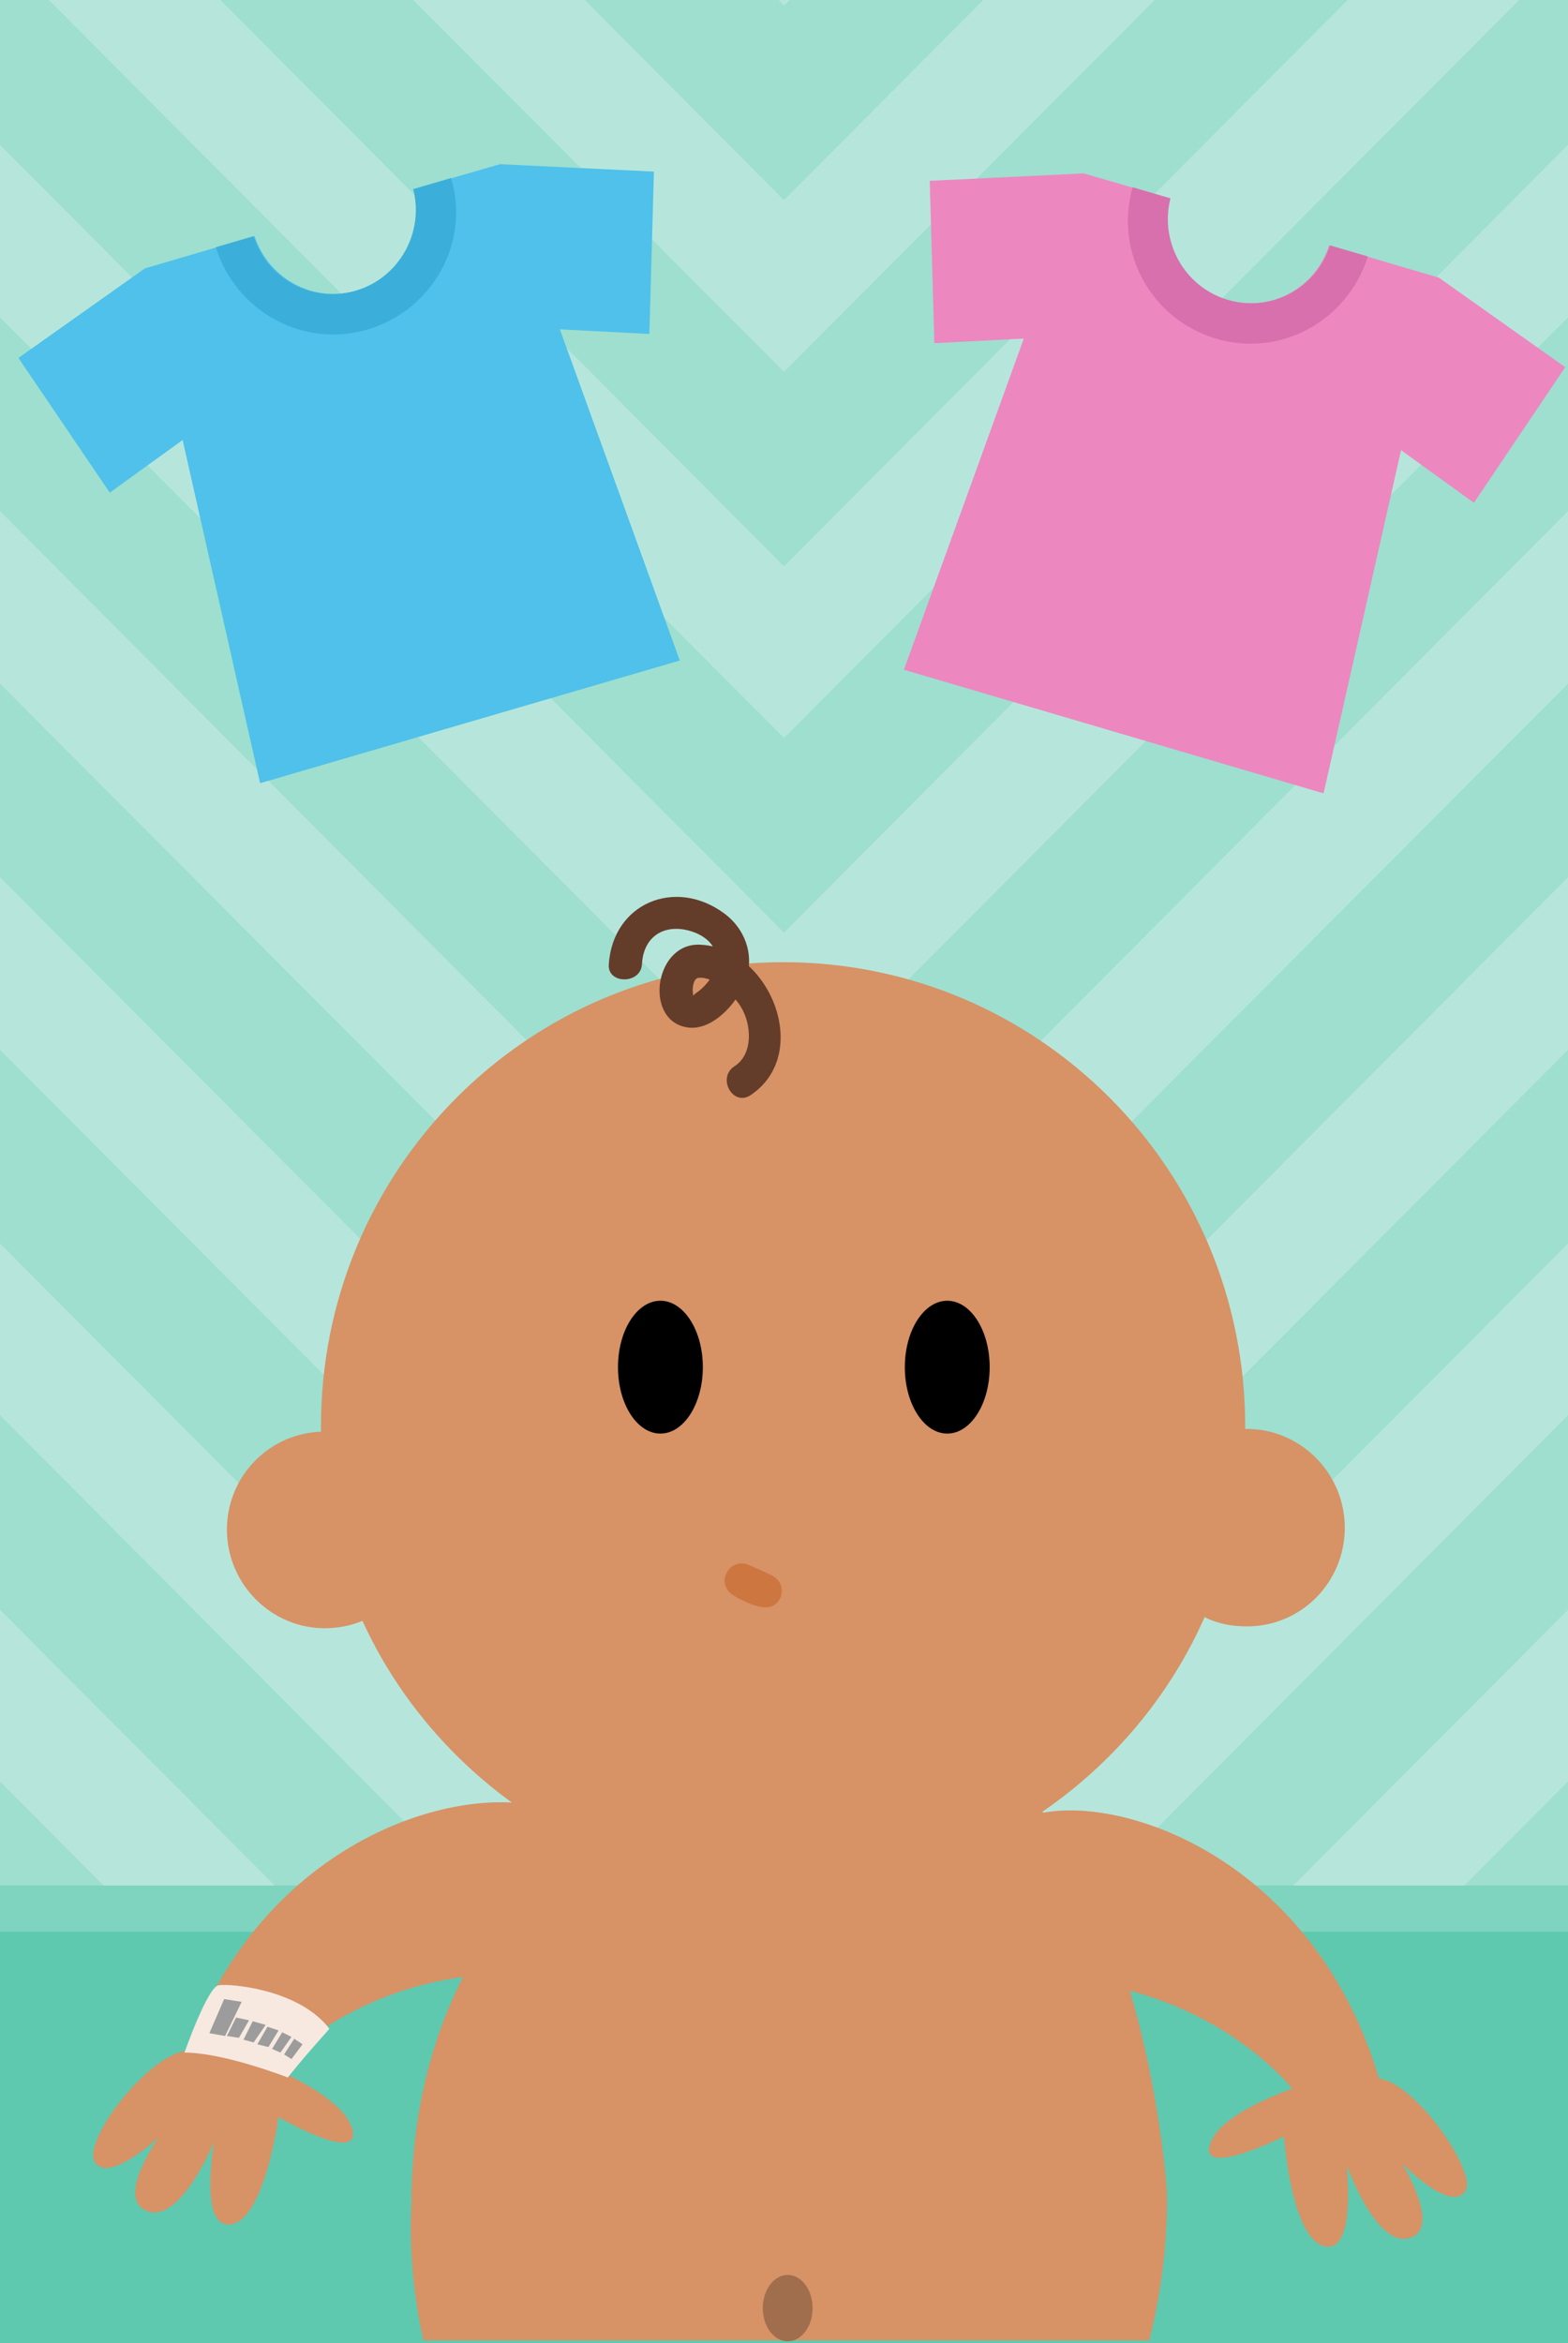 <svg version="1.1" xmlns="http://www.w3.org/2000/svg" x="0px" y="0px" width="170px" height="254px" viewBox="0 0 170 254" xml:space="preserve"><rect x="0" y="0" width="170" height="254" fill="#333333" stroke="none"/><style type="text/css">.st0{fill:#B6E6DB;} .st1{fill:#9EDFCF;} .st2{fill:#5EC9AF;} .st3{fill:#7ED4BF;} .st4{fill:#ED87C0;} .st5{fill:#D870AD;} .st6{fill:#4FC1EA;} .st7{fill:#3BAFDA;} .st8{fill:#D79266;} .st9{fill:#643C2A;} .st10{fill:#CD763F;} .st11{fill:#A16E4D;} .st12{fill:#F7E9E0;} .st13{fill:#9C9C9C;}</style><g id="Capa_1"><path class="st0" d="M85 0h85v254H85zM0 0h85v254H0z"/><path class="st1" d="M130.3 254l39.7-39.8v-21.1L109.4 254zM170 153.4l-85 85.4V254h5.8l79.2-79.5zM85 220.1l85-85.3v-21l-85 85.3zM85 180.4l85-85.3v-21l-85 85.3zM85 140.8l85-85.4v-21l-85 85.3zM85 101.1l85-85.4V0h-5.3L85 80zM85 61.4L146.1 0h-20.9L85 40.3zM85 21.7L106.6 0h-21l-.6.6zM0 214.2L39.7 254h20.9L0 193.1zM0 153.4v21.1L79.2 254H85v-15.2zM0 134.8l85 85.3v-21L0 113.8z"/><path class="st1" d="M0 95.1l85 85.3v-21L0 74.1zM0 55.4l85 85.4v-21.1L0 34.4zM85 101.1V80L5.3 0H0v15.7zM85 61.4V40.3L44.8 0H23.9zM85 21.7V.6l-.6-.6h-21z"/><path class="st2" d="M0 204.4h170V254H0z"/><path class="st3" d="M0 204.4h170v5H0z"/></g><g id="_x30_1"><path class="st4" d="M169.7 39.8L156 30.1l-11.9-3.5c-1.5 4.7-6.4 7.3-11.1 5.9-4.7-1.4-7.4-6.3-6.2-11l-9.3-2.7-16.7.8.5 17.6 9.7-.5-13 35.9L143.5 86l8.4-37.2 7.9 5.7 9.9-14.7z"/><path class="st5" d="M131.8 36.7c7 2.1 14.3-1.9 16.5-8.9l-4.1-1.2c-1.5 4.7-6.4 7.3-11.1 5.9-4.7-1.4-7.4-6.3-6.2-11l-4.1-1.2c-2 7 2 14.3 9 16.4z"/><path class="st6" d="M73.7 71.6l-13-35.9 9.7.5.5-17.6-16.7-.8-9.3 2.7c1.3 4.7-1.5 9.6-6.2 11-4.7 1.4-9.6-1.3-11.1-5.9l-11.9 3.5L2 38.8l9.9 14.6 7.9-5.7 8.4 37.2 45.5-13.3z"/><path class="st7" d="M39.9 35.7c-7 2.1-14.3-1.9-16.5-8.9l4.1-1.2c1.5 4.7 6.4 7.3 11.1 5.9s7.4-6.3 6.2-11l4.1-1.2c2.1 7-2 14.3-9 16.4z"/><path class="st8" d="M149.5 225.3c-6.8-22.9-26.6-30.6-36.4-28.8 0 0 0-.1-.1-.1 7.6-5.2 13.8-12.5 17.6-21.1 1.4.7 2.9 1 4.6 1 5.9 0 10.6-4.8 10.6-10.7 0-5.9-4.8-10.7-10.6-10.7h-.2v-.3c0-27.8-22.4-50.3-50.1-50.3-27.7 0-50.1 22.5-50.1 50.3v.6c-5.7.2-10.2 4.9-10.2 10.6 0 5.9 4.8 10.7 10.6 10.7 1.5 0 2.9-.3 4.1-.8 3.6 7.9 9.3 14.7 16.2 19.7-10.4-.6-27.8 6.5-35.2 26.9-4.2.3-11.5 9.9-10 12.1 1.5 2.3 6.9-2.7 6.9-2.7s-4.8 6.7-1.2 8 7.2-7.5 7.2-7.5-1.7 9.6 1.9 8.9c3.6-.6 5.1-11.6 5.1-11.6s9 5.2 8 1.3c-.8-2.9-5.9-5.4-8.5-6.6 1.7-1.7 8.7-8.3 20.5-9.9-3.4 6.7-5.6 14.8-5.6 24.8 0 0-.5 6.6 1.3 14.6h78.7c2.3-9 1.9-16.4 1.9-16.4s-.7-10.3-4-21.5c10.3 2.7 16.2 8.9 17.6 10.6-2.7 1-8 3.2-8.9 6-1.3 3.8 8-.8 8-.8s.8 11.1 4.4 11.9c3.5.8 2.4-8.8 2.4-8.8s3.2 9 6.8 7.9c3.6-1-.8-8.1-.8-8.1s5.1 5.3 6.8 3.1c1.6-1.7-5.1-11.7-9.3-12.3z"/><ellipse cx="71.6" cy="148.2" rx="4.6" ry="7.2"/><ellipse cx="102.7" cy="148.2" rx="4.6" ry="7.2"/><path class="st9" d="M69.6 104.5c.2-3.4 3-4.6 6-3.3 3.2 1.5 2.4 4.7-.2 6.5-.4.3-.2.4-.3-.3 0-.5.1-1.3.6-1.4 1.7-.2 3.8 1.8 4.6 3.1 1.2 1.9 1.4 5.2-.7 6.5-1.9 1.3-.1 4.4 1.8 3.1 6.8-4.6 1.9-16.2-5.7-16.3-4.9 0-5.9 8.6-.9 9 2.7.2 5.4-3 6.1-5.3.9-2.7-.2-5.5-2.4-7.1-5.3-3.9-12.1-1.1-12.5 5.6-.1 2.1 3.5 2.1 3.6-.1z"/><path class="st10" d="M81.3 169.7c.7.3 1.4.6 2.2 1 2.1.8 1.4 3.9-.9 3.5-.5-.1-1-.2-1.6-.5-.7-.3-1.3-.6-1.8-1-1.6-1.4.1-4 2.1-3z"/><ellipse class="st11" cx="85.4" cy="250.2" rx="2.7" ry="3.6"/><path class="st12" d="M31.2 225.2s-6.9-2.7-11.2-2.7c0 0 2.5-7.1 3.7-7.3s8.7.4 12 4.7c.1 0-2.2 2.4-4.5 5.3z"/><path class="st13" d="M22.7 220.4l1.6-3.7 1.9.3-1.8 3.7zM24.6 220.7l1-2 1.4.3-1.1 1.9zM26.4 221.1l1-2 1.4.4-1.3 1.9zM27.9 221.6l1.1-1.9 1.2.4-1.1 1.8zM29.5 222.1l1.1-1.8 1 .5-1.2 1.7zM30.8 222.7l1.1-1.7.9.6-1.2 1.6z"/></g></svg>